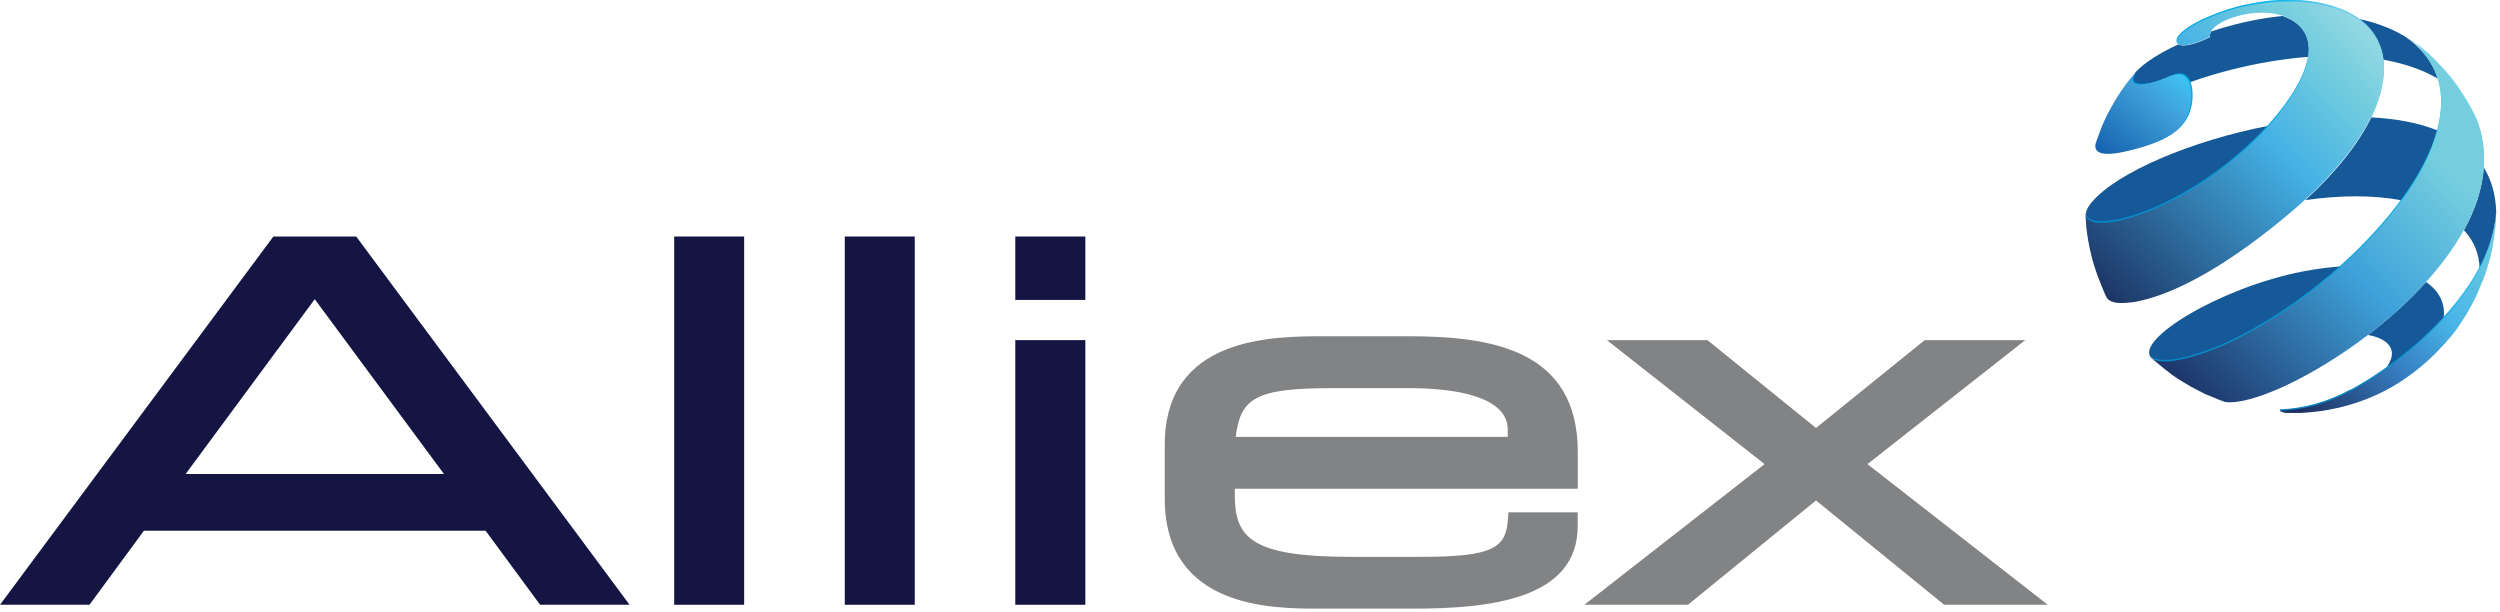 <svg viewBox="0 0 278 68" fill="none" xmlns="http://www.w3.org/2000/svg">
<g clip-path="url(#clip0_533_1157)">
<path d="M30.4 26.3L0 67.25H9.95L16 59.02H54L60.06 67.25H70.01L39.61 26.3H30.4ZM49.37 52.71H20.64L35 33.27L49.37 52.71Z" fill="#141542"></path>
<path d="M82.75 26.3H74.97V67.25H82.75V26.3Z" fill="#141542"></path>
<path d="M101.72 26.3H93.94V67.25H101.72V26.3Z" fill="#141542"></path>
<path d="M120.69 37.82H112.9V67.25H120.69V37.82Z" fill="#141542"></path>
<path d="M120.69 26.3H112.9V33.35H120.69V26.3Z" fill="#141542"></path>
<path d="M156.61 37.39H147.33C141.55 37.39 129.52 37.39 129.52 49.47V55.44C129.52 67.68 141.53 67.68 146.66 67.68H157.15C165.66 67.68 175.44 66.64 175.44 58.5V56.97H167.74L167.67 57.89C167.42 60.91 166.01 61.92 158.1 61.92H150.17C139.17 61.92 137.31 59.8 137.31 55.07V54.35H175.45V50.28C175.45 38.92 165.93 37.39 156.63 37.39H156.61ZM167.66 47.75V48.58H137.41C137.95 44.29 139.55 43.16 148.14 43.16H156.61C163.73 43.16 167.66 44.79 167.66 47.75Z" fill="#828385"></path>
<path d="M207.66 51.61L225.21 37.82H214.03L201.94 47.59L189.86 37.82H178.68L196.22 51.61L176.18 67.25H187.7L201.94 55.65L216.19 67.25H227.71L207.66 51.61Z" fill="#828385"></path>
<path d="M241.03 40.2C246.25 39.76 254 35.36 260.38 29.62C259.04 29.71 257.61 29.89 256.1 30.18C246.84 31.97 237.44 37.78 239.19 39.75C239.22 39.78 239.26 39.81 239.29 39.85C239.38 39.92 239.47 39.99 239.56 40.07C239.47 39.98 239.38 39.9 239.28 39.82C239.71 40.09 239.94 40.19 241.03 40.2Z" fill="#165999"></path>
<path d="M242.85 42.53C243.55 42.97 243.94 43.18 244.7 43.56C244.77 43.6 244.85 43.63 244.93 43.67C244.38 43.38 243.98 43.18 243.64 43C243.37 42.84 243.11 42.69 242.85 42.53Z" fill="#026791"></path>
<path d="M241.51 41.65C241.51 41.65 241.51 41.65 241.52 41.65C241.17 41.38 240.79 41.08 240.4 40.77C240.78 41.08 241.16 41.37 241.51 41.639V41.65Z" fill="#026791"></path>
<path d="M246.14 44.2C246.51 44.36 246.87 44.5 247.19 44.62C247.17 44.62 247.16 44.6 247.15 44.6C247.03 44.55 246.9 44.51 246.77 44.46C246.57 44.38 246.35 44.29 246.14 44.2Z" fill="#026791"></path>
<path d="M271.73 35.42C271.96 33.77 271.25 32.37 269.78 31.36C267.84 33.51 265.61 35.5 263.31 37.25C265.48 37.63 266.42 38.77 265.79 40.13C265.65 40.45 265.47 40.78 265.21 41.1C267.5 39.5 269.77 37.56 271.73 35.41V35.42Z" fill="#165999"></path>
<path d="M276.04 31.32C276.21 30.9 276.38 30.44 276.53 29.94C276.62 29.65 276.72 29.33 276.82 28.98C276.82 28.93 276.85 28.88 276.86 28.83C276.86 28.81 276.86 28.8 276.87 28.78C276.87 28.82 276.85 28.85 276.84 28.88C276.63 29.59 276.38 30.41 276.04 31.31V31.32Z" fill="#026791"></path>
<path d="M232.95 29.74C232.95 29.74 232.95 29.79 232.97 29.81C232.96 29.79 232.95 29.76 232.94 29.74H232.95Z" fill="#026791"></path>
<path d="M233.91 32.32C233.98 32.49 234.06 32.66 234.15 32.84C233.88 32.22 233.61 31.58 233.35 30.88C233.54 31.38 233.74 31.88 233.92 32.32H233.91Z" fill="#026791"></path>
<path d="M235.76 24.57C241.6 23.16 248.14 18.66 252.35 13.97C243.67 15.63 235.45 19.17 232.66 22.42C231.98 23.2 231.96 23.63 231.94 23.87C232.04 24.28 232.26 25.25 235.76 24.56V24.57Z" fill="#165999"></path>
<path d="M272.98 36.89C272.98 36.89 273 36.87 273.01 36.85L273.13 36.7C273.13 36.7 273.09 36.76 273.06 36.79C273.04 36.82 273.01 36.86 272.98 36.9V36.89Z" fill="#026791"></path>
<path d="M263.69 13.05C262.29 15.93 259.84 19.07 256.36 22.25C260.12 21.72 263.85 21.65 267.1 22.29C268.99 19.69 270.4 17.04 271.06 14.51C268.93 13.65 266.41 13.19 263.68 13.05H263.69Z" fill="#165999"></path>
<path d="M274.17 35.12C274.48 34.62 274.72 34.18 275.16 33.36C274.77 34.07 274.54 34.51 274.31 34.89C274.27 34.97 274.22 35.04 274.17 35.12Z" fill="#026791"></path>
<path d="M275.72 29.87C276.76 27.88 277.44 25.82 277.56 23.75V23.79C277.52 24.5 277.46 25.42 277.33 26.41C277.46 25.57 277.55 24.66 277.58 23.57C277.52 21.62 277.03 19.98 276.2 18.62C276.04 20.98 275.24 23.33 273.99 25.6C275.12 26.81 275.7 28.26 275.73 29.88L275.72 29.87Z" fill="#165999"></path>
<path d="M265.02 6.64C267.27 7.04 269.35 7.72 271.09 8.75C270.67 7.41 269.89 6.17 268.71 5.06C268.43 4.79 268.03 4.48 267.68 4.23C267.58 4.16 267.48 4.09 267.38 4.02C265.77 3.07 263.98 2.44 262.09 2.06C263.79 3.19 264.77 4.76 265.03 6.64H265.02Z" fill="#165999"></path>
<path d="M236.86 8.77C236.63 9.07 236.4 9.37 236.21 9.63C236.16 9.71 236.11 9.78 236.06 9.85C236.18 9.69 236.3 9.51 236.42 9.35C236.56 9.17 236.71 8.97 236.87 8.77H236.86Z" fill="#026791"></path>
<path d="M254.73 2.18C254.44 2.02 254.13 1.88 253.81 1.77C251.03 2.06 248.31 2.69 245.88 3.5C245.76 3.71 245.71 3.92 245.77 4.12C243.93 5.05 242.66 5.21 242.22 4.94C240.14 5.9 238.49 6.96 237.55 7.94C236.34 9.49 237.83 9.45 238.52 9.36C239.64 9.21 240.81 8.7 241.44 8.42C240.89 9.13 240.37 9.87 239.9 10.63C244.49 8.48 250.7 6.78 256.7 6.32C256.95 4.55 256.39 3.08 254.74 2.17L254.73 2.18Z" fill="#165999"></path>
<path d="M234.58 12.27C234.55 12.32 234.53 12.38 234.5 12.44C234.8 11.88 235 11.51 235.21 11.17C235.01 11.49 234.83 11.82 234.59 12.27H234.58Z" fill="#026791"></path>
<path d="M273.56 10.11C273.49 9.99 273.4 9.88 273.3 9.74C273.69 10.34 273.97 10.77 274.2 11.11C273.98 10.75 273.77 10.42 273.56 10.11Z" fill="#026791"></path>
<path d="M233.52 14.58C233.39 14.91 233.26 15.28 233.16 15.58C233.12 15.7 233.08 15.83 233.03 15.96C233.31 15.17 233.49 14.69 233.63 14.31C233.59 14.4 233.55 14.49 233.52 14.58Z" fill="#026791"></path>
<path d="M271.04 7.04C270.98 6.99 270.93 6.94 270.87 6.88C270.82 6.83 270.76 6.78 270.71 6.72C271.23 7.27 271.59 7.66 271.88 7.97C271.6 7.66 271.3 7.32 271.04 7.04Z" fill="#026791"></path>
<path d="M268.18 4.57C268.1 4.52 268.02 4.45 267.93 4.39C267.86 4.34 267.79 4.3 267.72 4.25C268.36 4.72 268.78 5.04 269.13 5.31C268.83 5.07 268.49 4.8 268.18 4.57Z" fill="#026791"></path>
<path d="M276.04 31.15C276.38 30.25 276.62 29.43 276.84 28.72C276.84 28.69 276.86 28.65 276.87 28.62C276.99 28.18 277.08 27.76 277.16 27.37C277.18 27.27 277.2 27.16 277.21 27.05C277.25 26.78 277.3 26.51 277.33 26.24C277.46 25.24 277.53 24.33 277.56 23.62V23.58C277.44 25.66 276.76 27.72 275.72 29.71C274.7 31.66 273.31 33.53 271.72 35.26C269.76 37.41 267.48 39.35 265.2 40.95C263.9 41.87 262.59 42.68 261.33 43.36C261.33 43.34 261.35 43.33 261.36 43.31C258.79 44.71 256.13 45.43 253.52 45.52V45.68C253.63 45.76 253.96 45.72 254.23 45.76C254.35 45.76 254.46 45.76 254.58 45.76C254.56 45.76 254.54 45.76 254.52 45.76H254.6C254.78 45.76 254.98 45.76 255.18 45.76C255.37 45.76 255.55 45.76 255.73 45.76C255.76 45.76 255.79 45.76 255.82 45.76H255.87C256.2 45.74 256.63 45.71 256.98 45.68H257.02C257.08 45.68 257.15 45.67 257.21 45.66C257.47 45.63 257.76 45.6 257.99 45.57C258.03 45.57 258.07 45.56 258.11 45.55C258.13 45.55 258.14 45.55 258.14 45.55H258.16C258.41 45.51 258.68 45.47 258.99 45.41C259.03 45.41 259.06 45.39 259.09 45.39C259.12 45.39 259.15 45.38 259.17 45.37C259.38 45.33 259.58 45.29 259.76 45.25C259.83 45.23 259.91 45.21 260.01 45.2C260.01 45.2 260.02 45.2 260.03 45.2C260.11 45.18 260.2 45.15 260.29 45.14C260.52 45.08 260.68 45.04 260.82 45C261.04 44.95 261.24 44.88 261.44 44.82C261.49 44.8 261.54 44.79 261.6 44.77C261.66 44.75 261.71 44.74 261.76 44.72C261.9 44.67 262.05 44.63 262.2 44.57C262.24 44.57 262.28 44.54 262.32 44.53C262.34 44.53 262.36 44.52 262.38 44.51C262.59 44.44 262.81 44.36 263.01 44.29C263.01 44.29 263.01 44.29 263.02 44.29C263.31 44.18 263.42 44.13 263.69 44.01C263.74 43.99 263.77 43.97 263.81 43.96C263.97 43.9 264.12 43.83 264.27 43.77C264.29 43.76 264.32 43.74 264.36 43.72L264.83 43.5C267.75 42.05 270.39 39.89 272.69 37.09C272.8 36.94 272.92 36.8 273.03 36.66C273.06 36.62 273.08 36.6 273.1 36.57L273.27 36.33C273.45 36.07 273.6 35.85 273.73 35.64C273.87 35.43 274.01 35.21 274.14 34.99C274.18 34.91 274.24 34.84 274.28 34.77C274.51 34.39 274.75 33.95 275.13 33.23C275.49 32.51 275.77 31.83 276 31.19L276.04 31.15Z" fill="url(#paint0_linear_533_1157)"></path>
<path d="M276.04 31.32C276.38 30.42 276.62 29.6 276.84 28.89C276.84 28.86 276.86 28.82 276.87 28.79C276.99 28.35 277.08 27.92 277.16 27.54C277.18 27.43 277.2 27.33 277.21 27.22C277.25 26.95 277.3 26.68 277.33 26.41C277.46 25.42 277.53 24.5 277.56 23.79V23.75C277.44 25.83 276.76 27.89 275.72 29.87C274.7 31.82 273.31 33.69 271.72 35.42C269.76 37.56 267.48 39.5 265.2 41.11C263.9 42.03 262.59 42.84 261.33 43.53C261.33 43.51 261.35 43.5 261.36 43.48C258.79 44.88 256.13 45.6 253.52 45.68C253.7 45.79 253.87 45.89 254.23 45.92C254.35 45.92 254.46 45.92 254.58 45.92C254.56 45.92 254.54 45.92 254.52 45.92H254.6C254.78 45.92 254.98 45.92 255.18 45.92C255.37 45.92 255.55 45.92 255.73 45.92H255.87C256.2 45.9 256.63 45.87 256.98 45.83H257.02C257.08 45.83 257.15 45.82 257.21 45.81C257.47 45.78 257.76 45.75 257.99 45.72C258.03 45.72 258.07 45.71 258.11 45.7C258.13 45.7 258.14 45.7 258.14 45.7H258.16C258.41 45.66 258.68 45.62 258.99 45.56C259.03 45.56 259.06 45.54 259.09 45.54C259.12 45.54 259.15 45.53 259.17 45.52C259.38 45.48 259.58 45.44 259.76 45.4C259.83 45.38 259.91 45.36 260.01 45.35C260.01 45.35 260.02 45.35 260.03 45.35C260.11 45.33 260.2 45.3 260.29 45.28C260.52 45.22 260.68 45.18 260.82 45.14C261.04 45.09 261.24 45.03 261.44 44.97C261.49 44.96 261.54 44.94 261.6 44.92C261.66 44.9 261.71 44.88 261.76 44.87C261.9 44.83 262.05 44.78 262.2 44.73C262.24 44.71 262.28 44.7 262.32 44.68C262.34 44.68 262.36 44.67 262.38 44.66C262.59 44.59 262.81 44.51 263.01 44.43C263.01 44.43 263.01 44.43 263.02 44.43C263.31 44.32 263.42 44.28 263.69 44.16C263.74 44.14 263.77 44.12 263.81 44.1C263.97 44.04 264.12 43.97 264.27 43.91C264.29 43.89 264.32 43.88 264.36 43.86L264.83 43.64C267.75 42.19 270.39 40.04 272.69 37.24C272.8 37.09 272.92 36.94 273.03 36.8C273.06 36.77 273.08 36.75 273.1 36.71L273.27 36.47C273.45 36.2 273.6 35.99 273.73 35.79C273.87 35.58 274.01 35.35 274.14 35.14C274.18 35.07 274.24 34.99 274.28 34.91C274.51 34.53 274.75 34.09 275.13 33.38C275.49 32.66 275.77 31.98 276 31.34L276.04 31.32Z" fill="url(#paint1_linear_533_1157)"></path>
<path d="M269.77 31.2C271.43 29.37 272.88 27.43 273.98 25.42C275.23 23.15 276.03 20.79 276.19 18.44C276.32 16.66 276.07 14.87 275.36 13.11L275.34 13.08C275.09 12.55 274.73 11.89 274.43 11.35C274.36 11.22 274.27 11.08 274.18 10.94C273.95 10.6 273.67 10.17 273.28 9.56C273.04 9.23 272.85 8.97 272.67 8.74C272.49 8.52 272.3 8.29 272.13 8.09C272.05 8 271.96 7.9 271.87 7.8C271.58 7.49 271.23 7.1 270.7 6.55C270.7 6.55 270.68 6.53 270.67 6.52C270.37 6.24 270.13 6.02 269.93 5.83C269.68 5.61 269.42 5.4 269.19 5.21C269.16 5.19 269.14 5.16 269.1 5.14C268.76 4.87 268.33 4.56 267.69 4.08C267.65 4.06 267.62 4.03 267.58 3.99L267.48 3.93C267.54 3.97 267.6 4.01 267.65 4.05C268 4.3 268.4 4.61 268.68 4.88C269.86 5.99 270.64 7.23 271.06 8.57C271.62 10.35 271.57 12.31 271.03 14.34C270.37 16.87 268.96 19.52 267.07 22.11C265.21 24.66 262.89 27.16 260.35 29.45C253.97 35.19 246.22 39.59 241 40.03C239.91 40.01 239.68 39.92 239.25 39.65C239.34 39.74 239.43 39.82 239.53 39.9C239.55 39.92 239.57 39.94 239.59 39.95C239.84 40.16 240.11 40.38 240.38 40.6C240.77 40.91 241.15 41.21 241.5 41.48C241.53 41.5 241.56 41.53 241.59 41.55C241.8 41.7 241.99 41.82 242.16 41.93C242.37 42.06 242.59 42.2 242.83 42.35C243.09 42.5 243.35 42.66 243.62 42.81C243.96 43 244.36 43.2 244.91 43.49C244.96 43.51 245.02 43.54 245.07 43.58C245.16 43.62 245.25 43.66 245.34 43.7C245.59 43.81 245.86 43.91 246.12 44.02C246.34 44.11 246.55 44.2 246.75 44.28C246.88 44.32 247.01 44.37 247.13 44.42C247.16 44.42 247.19 44.45 247.22 44.45L247.28 44.47C247.33 44.49 247.38 44.51 247.43 44.53C250.22 44.92 257.01 41.89 263.3 37.09C265.6 35.33 267.83 33.34 269.77 31.19V31.2Z" fill="url(#paint2_linear_533_1157)"></path>
<path d="M269.77 31.36C271.43 29.53 272.88 27.59 273.98 25.58C275.23 23.31 276.03 20.96 276.19 18.6C276.32 16.82 276.07 15.03 275.36 13.27L275.34 13.24C275.09 12.72 274.73 12.06 274.43 11.51C274.36 11.39 274.27 11.25 274.18 11.1C273.95 10.75 273.67 10.32 273.28 9.73C273.04 9.4 272.85 9.14 272.67 8.91C272.49 8.68 272.3 8.46 272.13 8.26C272.05 8.17 271.96 8.08 271.87 7.97C271.58 7.66 271.23 7.27 270.7 6.72C270.7 6.72 270.68 6.7 270.67 6.69C270.37 6.41 270.13 6.19 269.93 6C269.68 5.78 269.42 5.57 269.19 5.38C269.16 5.36 269.14 5.33 269.1 5.31C268.76 5.04 268.33 4.73 267.69 4.25C267.65 4.22 267.62 4.2 267.58 4.17L267.48 4.1C267.54 4.14 267.6 4.18 267.65 4.22C268 4.47 268.4 4.78 268.68 5.05C269.86 6.15 270.64 7.4 271.06 8.74C271.62 10.52 271.57 12.48 271.03 14.51C270.37 17.04 268.96 19.69 267.07 22.29C265.21 24.84 262.89 27.33 260.35 29.62C253.97 35.36 246.22 39.76 241 40.2C239.91 40.19 239.68 40.09 239.25 39.82C239.34 39.91 239.43 39.99 239.53 40.07C239.55 40.09 239.57 40.11 239.59 40.12C239.84 40.33 240.11 40.55 240.38 40.77C240.77 41.08 241.15 41.39 241.5 41.65C241.53 41.67 241.56 41.7 241.59 41.72C241.8 41.87 241.99 42 242.16 42.11C242.37 42.24 242.59 42.38 242.83 42.52C243.09 42.68 243.35 42.83 243.62 42.99C243.96 43.17 244.36 43.37 244.91 43.66C244.96 43.69 245.02 43.71 245.07 43.75C245.16 43.79 245.25 43.82 245.34 43.87C245.59 43.97 245.86 44.08 246.12 44.19C246.34 44.28 246.55 44.37 246.75 44.45C246.88 44.5 247.01 44.54 247.13 44.59C247.16 44.6 247.19 44.61 247.22 44.62L247.28 44.64C247.33 44.66 247.38 44.68 247.43 44.7C250.22 45.1 257.01 42.06 263.3 37.26C265.6 35.5 267.83 33.52 269.77 31.37V31.36Z" fill="url(#paint3_linear_533_1157)"></path>
<path d="M241.59 8.34C240.96 8.62 239.79 9.14 238.67 9.28C237.97 9.37 236.5 9.41 237.7 7.86C237.5 8.11 237.26 8.4 237.03 8.7C236.88 8.89 236.73 9.09 236.59 9.27C236.47 9.44 236.34 9.61 236.22 9.77C236.18 9.83 236.14 9.88 236.1 9.94C235.79 10.41 235.57 10.73 235.36 11.09C235.16 11.43 234.96 11.8 234.65 12.36C234.6 12.45 234.55 12.55 234.5 12.65C234.36 12.92 234.26 13.13 234.17 13.33C234.07 13.56 233.96 13.79 233.87 14.04C233.84 14.1 233.82 14.17 233.78 14.23C233.64 14.61 233.46 15.1 233.18 15.88C232.91 17.12 234.29 17.35 237.27 16.57C240.91 15.62 243.52 14.38 243.8 11.09C243.88 10.19 243.82 7.46 241.59 8.34Z" fill="url(#paint4_linear_533_1157)"></path>
<path d="M241.43 8.43C240.8 8.71 239.63 9.22 238.51 9.37C237.81 9.46 236.33 9.5 237.54 7.95C237.34 8.2 237.1 8.49 236.86 8.78C236.71 8.98 236.56 9.17 236.41 9.36C236.29 9.52 236.17 9.69 236.05 9.86C236.01 9.92 235.97 9.98 235.93 10.03C235.62 10.5 235.41 10.82 235.2 11.18C235 11.52 234.79 11.89 234.49 12.45C234.44 12.54 234.38 12.63 234.34 12.73C234.2 13 234.1 13.22 234.01 13.41C233.91 13.64 233.8 13.88 233.71 14.12C233.68 14.18 233.66 14.25 233.63 14.32C233.49 14.7 233.31 15.18 233.03 15.97C232.76 17.2 234.14 17.44 237.12 16.66C240.75 15.71 243.37 14.48 243.64 11.18C243.72 10.27 243.66 7.56 241.43 8.43Z" fill="url(#paint5_linear_533_1157)"></path>
<path d="M263.69 12.89C264.84 10.53 265.28 8.35 265.03 6.47C264.76 4.59 263.79 3.02 262.09 1.89C260.58 0.89 258.52 0.24 255.88 0.01H255.81H255.86H255.8C255.48 0 255.11 0 254.73 0C254.34 0 253.95 0 253.62 0C253.62 0 253.57 0 253.54 0C253.49 0 253.44 0 253.4 0C253.26 0 253.1 0.02 252.94 0.03C252.64 0.05 252.36 0.08 251.81 0.15C251.7 0.17 251.6 0.18 251.49 0.19C251.44 0.19 251.39 0.21 251.33 0.22C251.33 0.22 251.31 0.22 251.3 0.22C250.92 0.28 250.73 0.31 250.39 0.38C250.39 0.38 250.37 0.38 250.36 0.38C250.1 0.43 249.78 0.5 249.54 0.55C249.54 0.55 249.54 0.55 249.52 0.55C249.5 0.55 249.49 0.55 249.48 0.56H249.46C249.31 0.59 249.2 0.62 249.1 0.65C249 0.68 248.89 0.7 248.75 0.74C248.72 0.75 248.69 0.77 248.65 0.77C248.61 0.77 248.57 0.79 248.53 0.8C248.35 0.85 248.11 0.92 247.86 1C247.67 1.06 247.49 1.12 247.32 1.17C247.27 1.19 247.21 1.21 247.15 1.24C247.13 1.24 247.11 1.26 247.09 1.26C246.83 1.35 246.62 1.44 246.44 1.5C246.44 1.5 246.42 1.51 246.41 1.51C246.14 1.62 246.02 1.66 245.79 1.76C245.76 1.76 245.75 1.78 245.73 1.78C245.54 1.87 245.3 1.97 245.12 2.05C245.12 2.05 245.04 2.09 245 2.1C244.93 2.14 244.86 2.17 244.78 2.2C244.75 2.22 244.73 2.23 244.7 2.24C243.09 3.04 242.22 3.83 242.06 4.28C241.99 4.47 242.06 4.63 242.21 4.73C242.65 5 243.92 4.85 245.76 3.91C245.7 3.71 245.75 3.5 245.87 3.29C246.66 1.95 250.79 0.59 253.8 1.56C254.13 1.67 254.43 1.8 254.72 1.97C256.37 2.88 256.93 4.36 256.68 6.12C256.36 8.37 254.72 11.1 252.33 13.76C248.12 18.45 241.58 22.95 235.74 24.35C232.24 25.04 232.02 24.07 231.92 23.66C231.94 24.16 231.98 24.63 232.02 25.09C232.02 25.16 232.04 25.22 232.04 25.3C232.04 25.31 232.04 25.33 232.04 25.34C232.04 25.44 232.07 25.54 232.08 25.65C232.2 26.57 232.43 27.75 232.69 28.71C232.77 28.99 232.85 29.26 232.93 29.52C232.93 29.55 232.95 29.57 232.96 29.59C233.08 29.96 233.2 30.32 233.33 30.66C233.59 31.36 233.87 32 234.13 32.61L234.28 32.93C234.82 33.66 235.96 33.55 237.18 33.43C237.15 33.33 237.11 33.24 237.08 33.14C237.11 33.23 237.15 33.33 237.18 33.43C243.27 32.42 250.46 27.07 254.93 23.28C255.42 22.86 255.89 22.44 256.34 22.03C259.82 18.85 262.27 15.7 263.67 12.83L263.69 12.89Z" fill="url(#paint6_linear_533_1157)"></path>
<path d="M263.69 13.05C264.84 10.69 265.28 8.51 265.03 6.64C264.76 4.76 263.79 3.19 262.09 2.06C260.58 1.06 258.52 0.4 255.88 0.19H255.81H255.86H255.8C255.48 0.18 255.11 0.17 254.73 0.17C254.34 0.17 253.95 0.17 253.62 0.17C253.62 0.17 253.57 0.17 253.54 0.17C253.49 0.17 253.44 0.17 253.4 0.17C253.26 0.17 253.1 0.19 252.94 0.2C252.64 0.23 252.36 0.25 251.81 0.32C251.7 0.33 251.6 0.35 251.49 0.36C251.44 0.36 251.39 0.38 251.33 0.39H251.29C250.91 0.45 250.72 0.48 250.38 0.55C250.38 0.55 250.36 0.55 250.35 0.55C250.09 0.6 249.77 0.66 249.53 0.72C249.53 0.72 249.53 0.72 249.51 0.72C249.49 0.72 249.48 0.72 249.47 0.72C249.47 0.72 249.47 0.72 249.45 0.72C249.3 0.76 249.19 0.78 249.09 0.81C248.99 0.83 248.88 0.86 248.74 0.9C248.71 0.9 248.68 0.92 248.64 0.93C248.6 0.95 248.56 0.95 248.52 0.97C248.34 1.02 248.1 1.09 247.85 1.17C247.66 1.23 247.48 1.29 247.31 1.34C247.26 1.36 247.2 1.38 247.14 1.4C247.12 1.4 247.1 1.42 247.08 1.42C246.82 1.51 246.61 1.59 246.43 1.66C246.43 1.66 246.41 1.67 246.4 1.67C246.13 1.78 246.01 1.83 245.78 1.93C245.75 1.93 245.74 1.95 245.72 1.95C245.53 2.04 245.29 2.14 245.11 2.22C245.11 2.22 245.03 2.26 244.99 2.27C244.92 2.31 244.85 2.34 244.77 2.38C244.74 2.39 244.72 2.4 244.69 2.41C243.08 3.22 242.21 4 242.05 4.46C241.98 4.66 242.05 4.81 242.2 4.91C242.64 5.18 243.91 5.02 245.75 4.09C245.69 3.89 245.74 3.68 245.86 3.47C246.65 2.13 250.78 0.77 253.79 1.74C254.12 1.85 254.42 1.98 254.71 2.15C256.36 3.06 256.92 4.53 256.67 6.3C256.35 8.55 254.71 11.28 252.32 13.94C248.11 18.63 241.57 23.13 235.73 24.54C232.23 25.23 232.01 24.26 231.91 23.85C231.93 24.35 231.97 24.82 232.01 25.28C232.01 25.34 232.03 25.41 232.03 25.48C232.03 25.49 232.03 25.51 232.03 25.52C232.03 25.62 232.06 25.72 232.07 25.83C232.19 26.75 232.42 27.92 232.68 28.89C232.76 29.17 232.84 29.44 232.92 29.7C232.92 29.73 232.94 29.75 232.95 29.77C233.07 30.14 233.19 30.5 233.32 30.84C233.58 31.53 233.86 32.18 234.12 32.8L234.27 33.11C234.81 33.84 235.95 33.73 237.17 33.61C237.14 33.51 237.1 33.42 237.07 33.31C237.1 33.4 237.14 33.51 237.17 33.61C243.26 32.6 250.45 27.25 254.92 23.45C255.41 23.03 255.88 22.62 256.33 22.2C259.81 19.02 262.26 15.88 263.66 13L263.69 13.05Z" fill="url(#paint7_linear_533_1157)"></path>
</g>
<defs>
<linearGradient id="paint0_linear_533_1157" x1="279.13" y1="26.73" x2="257.28" y2="46.85" gradientUnits="userSpaceOnUse">
<stop stop-color="#7BD1ED"></stop>
<stop offset="0.14" stop-color="#03B4E9"></stop>
<stop offset="1" stop-color="#0880C1"></stop>
</linearGradient>
<linearGradient id="paint1_linear_533_1157" x1="279.54" y1="26.51" x2="256.79" y2="47.46" gradientUnits="userSpaceOnUse">
<stop stop-color="#75CEDE"></stop>
<stop offset="0.37" stop-color="#48B5E7"></stop>
<stop offset="0.62" stop-color="#367EC1"></stop>
<stop offset="1" stop-color="#1D2E60"></stop>
</linearGradient>
<linearGradient id="paint2_linear_533_1157" x1="275.13" y1="11.98" x2="236.68" y2="46.12" gradientUnits="userSpaceOnUse">
<stop stop-color="#7BD1ED"></stop>
<stop offset="0.14" stop-color="#03B4E9"></stop>
<stop offset="1" stop-color="#0880C1"></stop>
</linearGradient>
<linearGradient id="paint3_linear_533_1157" x1="276.01" y1="10.32" x2="243.64" y2="43.03" gradientUnits="userSpaceOnUse">
<stop stop-color="#75CEDE"></stop>
<stop offset="0.19" stop-color="#75CEDE"></stop>
<stop offset="0.52" stop-color="#3FA3DB"></stop>
<stop offset="1" stop-color="#1E386D"></stop>
</linearGradient>
<linearGradient id="paint4_linear_533_1157" x1="246.55" y1="4.74" x2="233.48" y2="17.39" gradientUnits="userSpaceOnUse">
<stop stop-color="#7BD1ED"></stop>
<stop offset="0.14" stop-color="#03B4E9"></stop>
<stop offset="1" stop-color="#0880C1"></stop>
</linearGradient>
<linearGradient id="paint5_linear_533_1157" x1="242.19" y1="8.31" x2="234.68" y2="17.51" gradientUnits="userSpaceOnUse">
<stop stop-color="#3FC0F0"></stop>
<stop offset="0.33" stop-color="#3F9FD8"></stop>
<stop offset="1" stop-color="#1765B1"></stop>
</linearGradient>
<linearGradient id="paint6_linear_533_1157" x1="261.66" y1="0.97" x2="231.63" y2="30.32" gradientUnits="userSpaceOnUse">
<stop stop-color="#7BD1ED"></stop>
<stop offset="0.14" stop-color="#03B4E9"></stop>
<stop offset="1" stop-color="#0880C1"></stop>
</linearGradient>
<linearGradient id="paint7_linear_533_1157" x1="261.66" y1="1.13" x2="231.63" y2="30.48" gradientUnits="userSpaceOnUse">
<stop stop-color="#96D8E4"></stop>
<stop offset="0.14" stop-color="#75CEDE"></stop>
<stop offset="0.4" stop-color="#44B1E5"></stop>
<stop offset="1" stop-color="#1C3565"></stop>
</linearGradient>
<clipPath id="clip0_533_1157">
<rect width="277.58" height="67.69" fill="white"></rect>
</clipPath>
</defs>
</svg>
